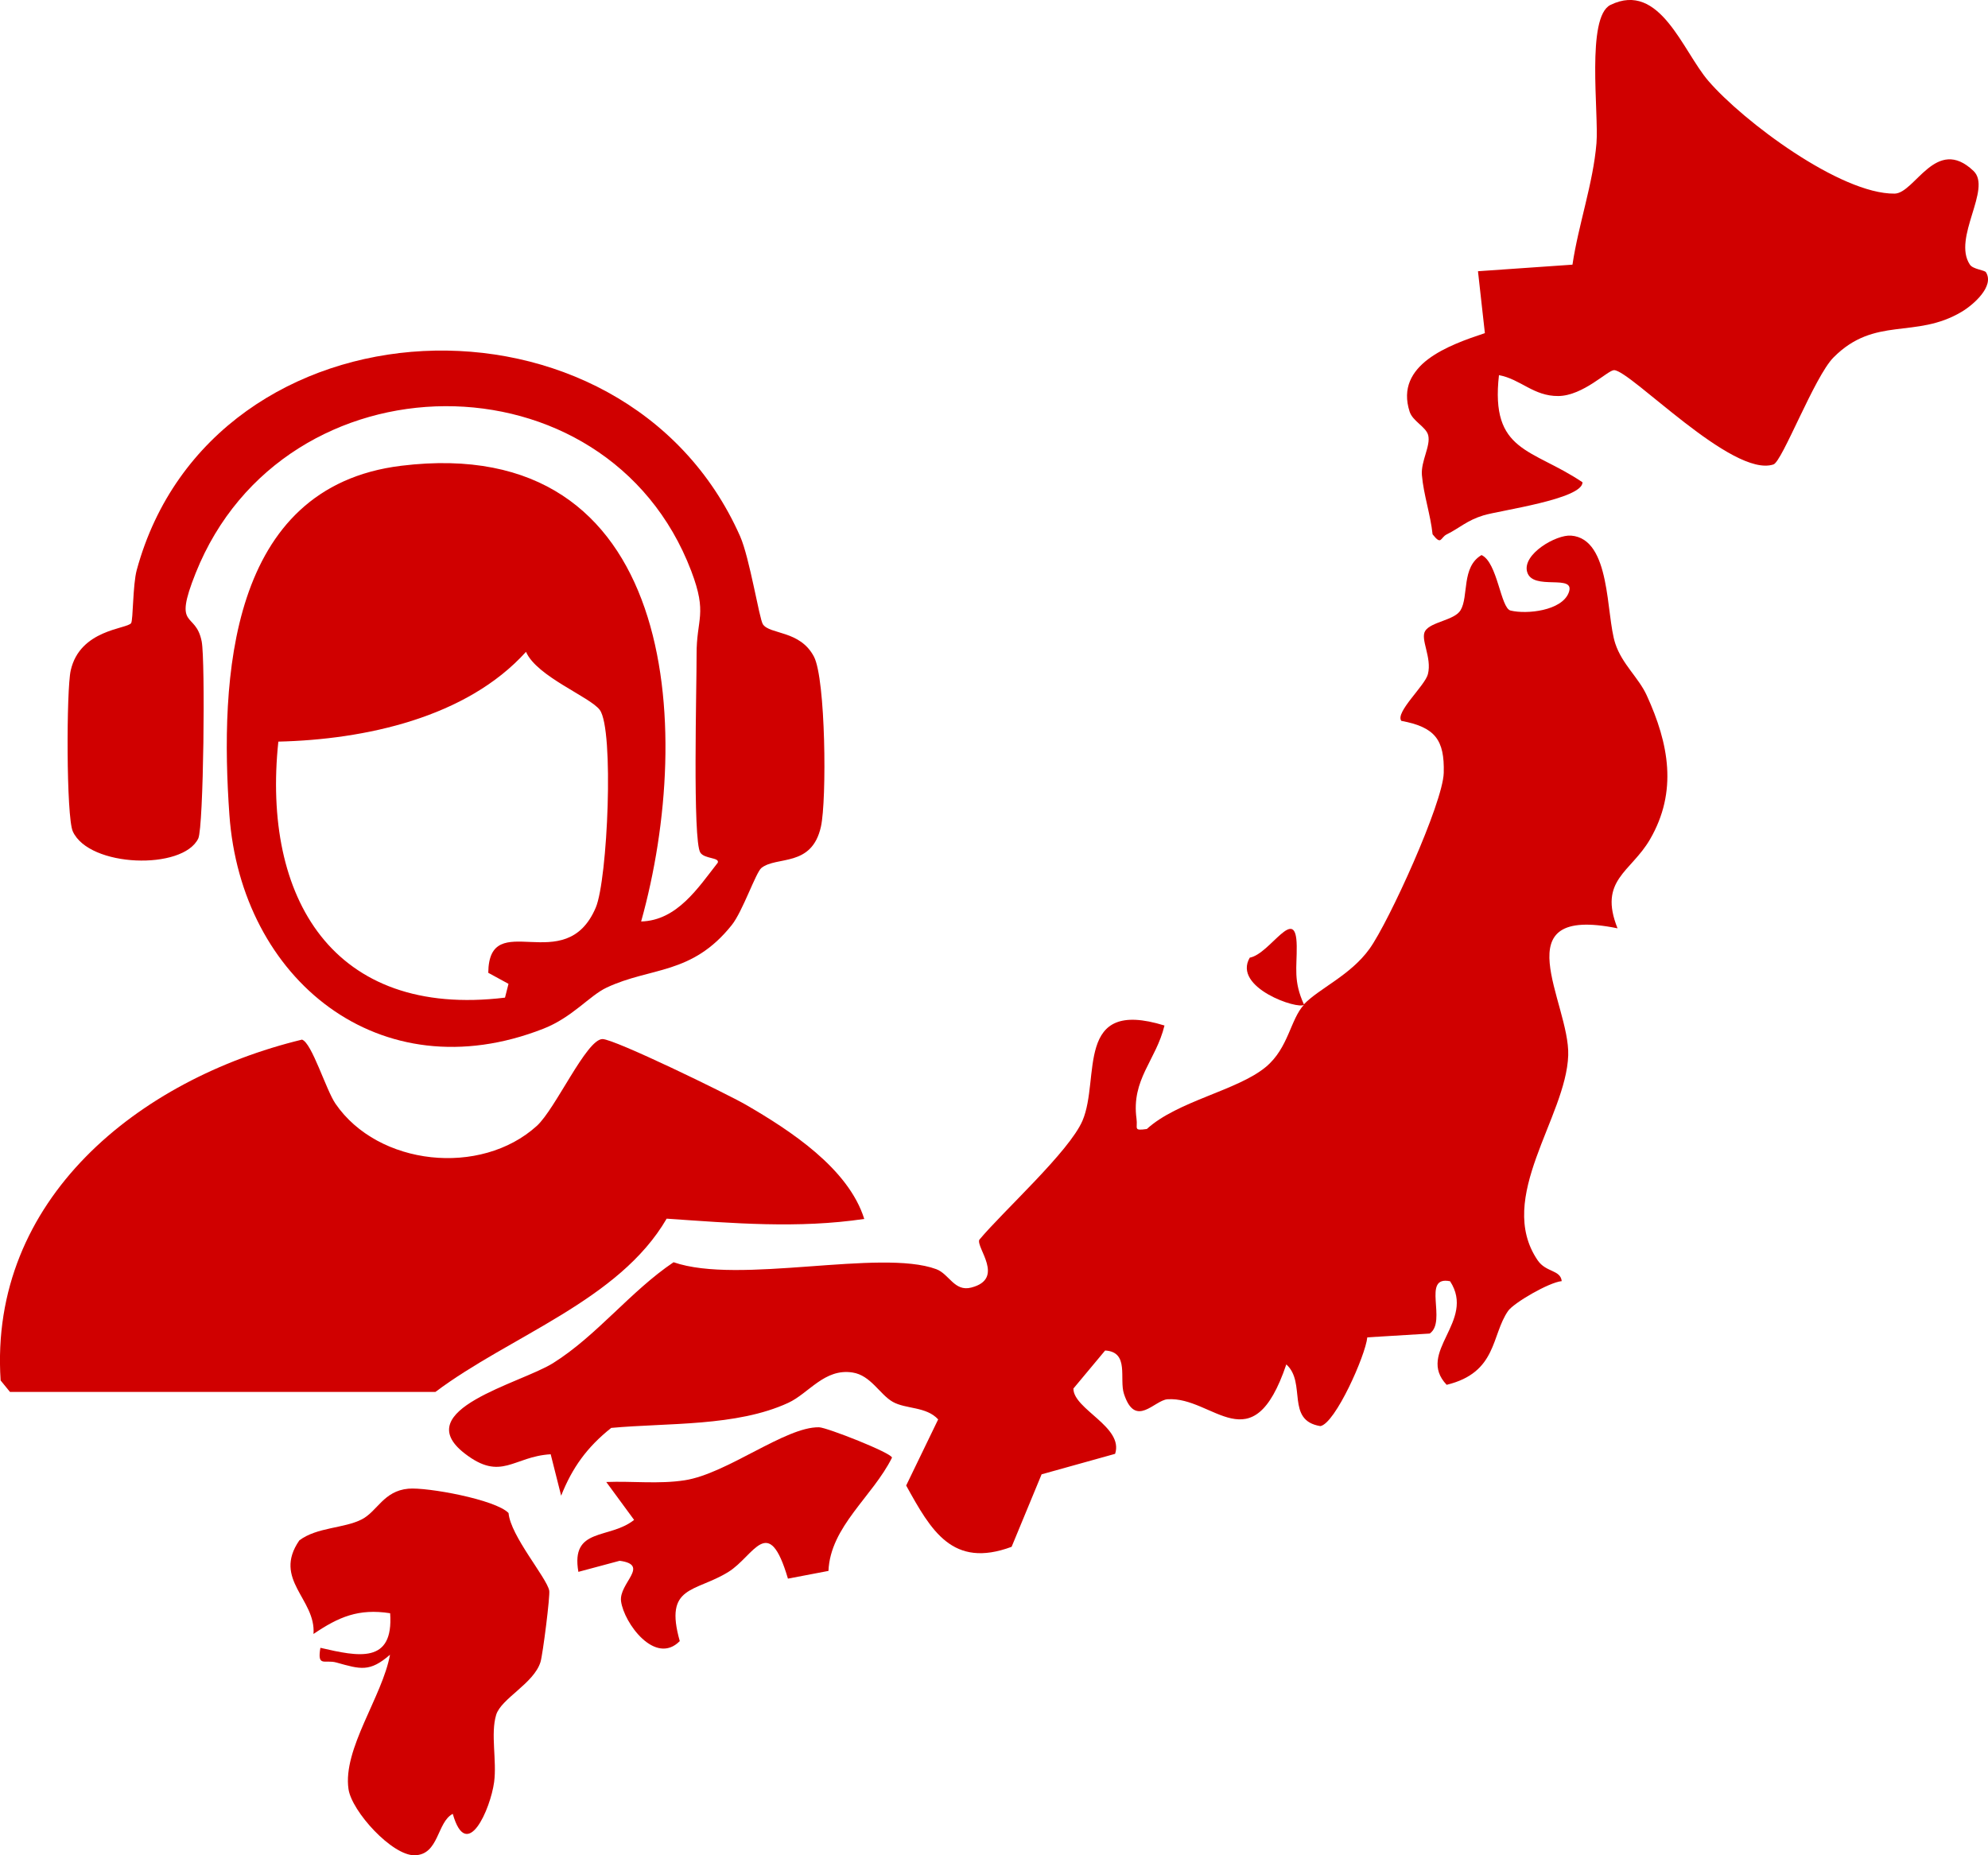 <svg width="165" height="154" viewBox="0 0 165 154" fill="none" xmlns="http://www.w3.org/2000/svg">
<g clip-path="url(#clip0_4056_804)">
<path d="M108.204 83.385C109.477 82.041 112.07 80.979 113.668 78.757C115.266 76.535 119.757 66.676 119.827 64.155C119.902 61.405 119.109 60.36 116.308 59.837C115.775 59.131 118.276 56.914 118.513 55.961C118.866 54.572 117.859 53.062 118.287 52.373C118.762 51.609 120.718 51.494 121.222 50.656C121.917 49.502 121.274 47.067 122.964 46.074C124.296 46.682 124.545 50.478 125.372 50.679C126.738 51.012 129.615 50.69 130.194 49.209C130.848 47.549 127.184 49.117 126.744 47.452C126.356 45.987 129.17 44.357 130.402 44.46C133.731 44.73 133.274 51.012 134.067 53.423C134.628 55.129 136 56.243 136.677 57.724C138.512 61.732 139.259 65.694 136.943 69.679C135.357 72.406 132.648 73.044 134.252 77.057C124.55 75.082 130.304 83.236 130.159 87.6C129.991 92.756 124.099 99.417 127.618 104.607C128.319 105.641 129.511 105.383 129.621 106.342C128.568 106.439 125.639 108.145 125.17 108.816C123.763 110.832 124.278 113.927 120.07 114.949C117.488 112.233 122.524 109.689 120.354 106.353C117.957 105.859 120.128 109.678 118.663 110.694L113.483 111.01C113.338 112.503 110.826 118.159 109.587 118.377C106.687 117.906 108.453 114.782 106.762 113.255C103.938 121.604 100.69 115.89 96.905 116.149C95.805 116.223 94.236 118.606 93.287 115.701C92.876 114.443 93.761 112.221 91.724 112.101L89.09 115.259C89.09 116.987 93.287 118.434 92.552 120.679L86.451 122.379L83.962 128.396C79.059 130.217 77.282 127.059 75.21 123.309L77.866 117.82C76.882 116.74 75.186 116.976 74.104 116.367C73.022 115.758 72.281 114.162 70.758 113.927C68.431 113.565 67.135 115.655 65.421 116.447C61.126 118.428 55.407 118.095 50.73 118.526C48.716 120.128 47.494 121.833 46.574 124.153L45.706 120.714C42.592 120.892 41.613 123.016 38.557 120.639C33.897 117.016 43.199 114.84 45.897 113.152C49.532 110.878 52.322 107.186 55.905 104.774C61.335 106.663 73.062 103.637 77.704 105.348C78.781 105.744 79.209 107.243 80.616 106.876C83.447 106.146 80.992 103.551 81.282 102.908C83.279 100.513 88.749 95.587 89.849 93.014C91.342 89.506 89.142 82.805 96.65 85.125C95.944 88.036 93.883 89.581 94.329 92.871C94.439 93.669 94.028 93.881 95.186 93.715C97.738 91.384 102.693 90.528 105.055 88.57C106.953 86.997 107.098 84.597 108.233 83.397C107.764 83.833 102.265 81.978 103.729 79.492C105.437 79.182 107.579 74.962 107.625 78.522C107.648 80.353 107.324 81.404 108.233 83.397L108.204 83.385Z" fill="#D00000"/>
<path d="M63.198 72.045C62.735 72.412 61.641 75.651 60.738 76.782C57.416 80.951 54.018 80.25 50.348 81.978C48.93 82.644 47.506 84.447 45.104 85.389C31.501 90.723 19.999 81.261 19.038 67.618C18.251 56.426 18.917 40.424 33.307 38.661C56.136 35.864 57.717 60.365 53.213 76.489C56.2 76.409 57.942 73.693 59.575 71.608C59.731 71.16 58.481 71.31 58.128 70.776C57.474 69.777 57.827 56.892 57.815 54.365C57.798 51.31 58.747 51.012 57.369 47.389C50.389 29.066 23.588 29.192 16.242 47.567C14.326 52.355 16.231 50.656 16.74 53.245C17.047 54.807 16.902 68.674 16.456 69.599C15.189 72.246 7.403 72.01 6.043 69.013C5.493 67.807 5.505 57.248 5.869 55.651C6.639 52.235 10.546 52.218 10.882 51.724C11.056 51.471 11.015 48.537 11.351 47.308C17.614 24.317 51.795 22.779 61.427 44.512C62.226 46.321 63.019 51.373 63.32 51.821C63.893 52.683 66.405 52.304 67.557 54.509C68.529 56.363 68.628 66.4 68.136 68.617C67.378 72.022 64.472 71.034 63.198 72.045ZM42.209 81.668L40.525 80.749C40.583 75.214 46.921 81.266 49.445 75.341C50.435 73.015 50.979 60.549 49.781 58.93C48.988 57.85 44.559 56.168 43.657 54.107C38.713 59.579 30.285 61.388 23.102 61.56C21.736 74.519 27.617 84.545 41.914 82.811L42.204 81.668H42.209Z" fill="#D00000"/>
<path d="M0.828 115.54L0.052 114.587C-0.932 99.543 11.525 89.575 25.064 86.296C25.88 86.549 27.055 90.465 27.843 91.613C31.379 96.775 39.894 97.683 44.554 93.457C46.111 92.044 48.664 86.273 50.001 86.25C50.973 86.233 60.385 90.821 61.902 91.7C65.589 93.835 70.422 96.988 71.731 101.18C66.249 101.995 60.831 101.536 55.332 101.157C51.379 107.961 42.343 110.878 36.138 115.54H0.828Z" fill="#D00000"/>
<path d="M164.832 22.6C165.556 23.766 163.773 25.311 162.818 25.879C158.963 28.176 155.623 26.195 152.173 29.675C150.593 31.271 147.924 38.31 147.195 38.552C143.791 39.689 135.317 30.725 133.962 30.725C133.447 30.725 131.404 32.85 129.343 32.873C127.282 32.896 126.212 31.472 124.411 31.139C123.682 37.575 127.149 37.202 131.346 40.033C131.346 41.434 124.504 42.359 123.126 42.778C121.749 43.197 121.141 43.834 120.076 44.357C119.532 44.627 119.653 45.31 118.901 44.351C118.733 42.726 118.148 41.038 118.015 39.43C117.923 38.27 118.762 37.007 118.536 36.123C118.357 35.428 117.251 34.969 116.996 34.17C115.734 30.26 120.278 28.635 123.242 27.653L122.669 22.514L130.512 21.969C131.004 18.65 132.232 15.21 132.504 11.886C132.706 9.394 131.635 1.401 133.667 0.408C137.765 -1.591 139.658 4.238 141.788 6.712C144.677 10.066 152.757 16.118 157.244 16.072C158.94 16.055 160.676 11.22 163.796 14.188C165.353 15.67 162.025 19.752 163.495 21.963C163.756 22.359 164.716 22.411 164.832 22.6Z" fill="#D00000"/>
<path d="M37.573 150.566C36.259 151.25 36.444 153.96 34.418 154C32.543 154.04 29.197 150.36 28.925 148.511C28.433 145.175 31.744 140.811 32.369 137.354C30.685 138.818 29.921 138.56 27.929 138.003C26.951 137.727 26.314 138.428 26.592 136.78C29.735 137.503 32.682 138.152 32.381 133.909C29.753 133.501 28.103 134.219 26.019 135.631C26.239 132.732 22.598 131.118 24.844 127.862C26.308 126.76 28.56 126.875 30.03 126.117C31.327 125.445 31.831 123.763 33.886 123.573C35.437 123.43 41.15 124.475 42.209 125.594C42.371 127.489 45.364 130.946 45.584 132.025C45.671 132.45 45.051 137.337 44.861 137.957C44.311 139.743 41.59 140.989 41.179 142.349C40.704 143.929 41.248 146.145 41.011 147.925C40.71 150.159 38.748 154.678 37.579 150.561L37.573 150.566Z" fill="#D00000"/>
<path d="M68.767 130.395L65.398 131.038C63.772 125.526 62.608 129.143 60.455 130.481C57.682 132.198 55.1 131.566 56.42 136.223C54.388 138.278 51.789 134.73 51.546 132.915C51.349 131.417 53.989 129.901 51.431 129.556L48.004 130.475C47.355 126.737 50.562 127.811 52.629 126.163L50.319 123.016C52.484 122.93 54.678 123.206 56.831 122.873C60.356 122.327 65.195 118.417 67.98 118.474C68.622 118.486 74.011 120.605 74.034 120.995C72.431 124.222 68.912 126.714 68.761 130.4L68.767 130.395Z" fill="#D00000"/>
</g>
<defs>
<clipPath id="clip0_4056_804">
<rect width="165" height="154" fill="white"/>
</clipPath>
</defs>
</svg>
